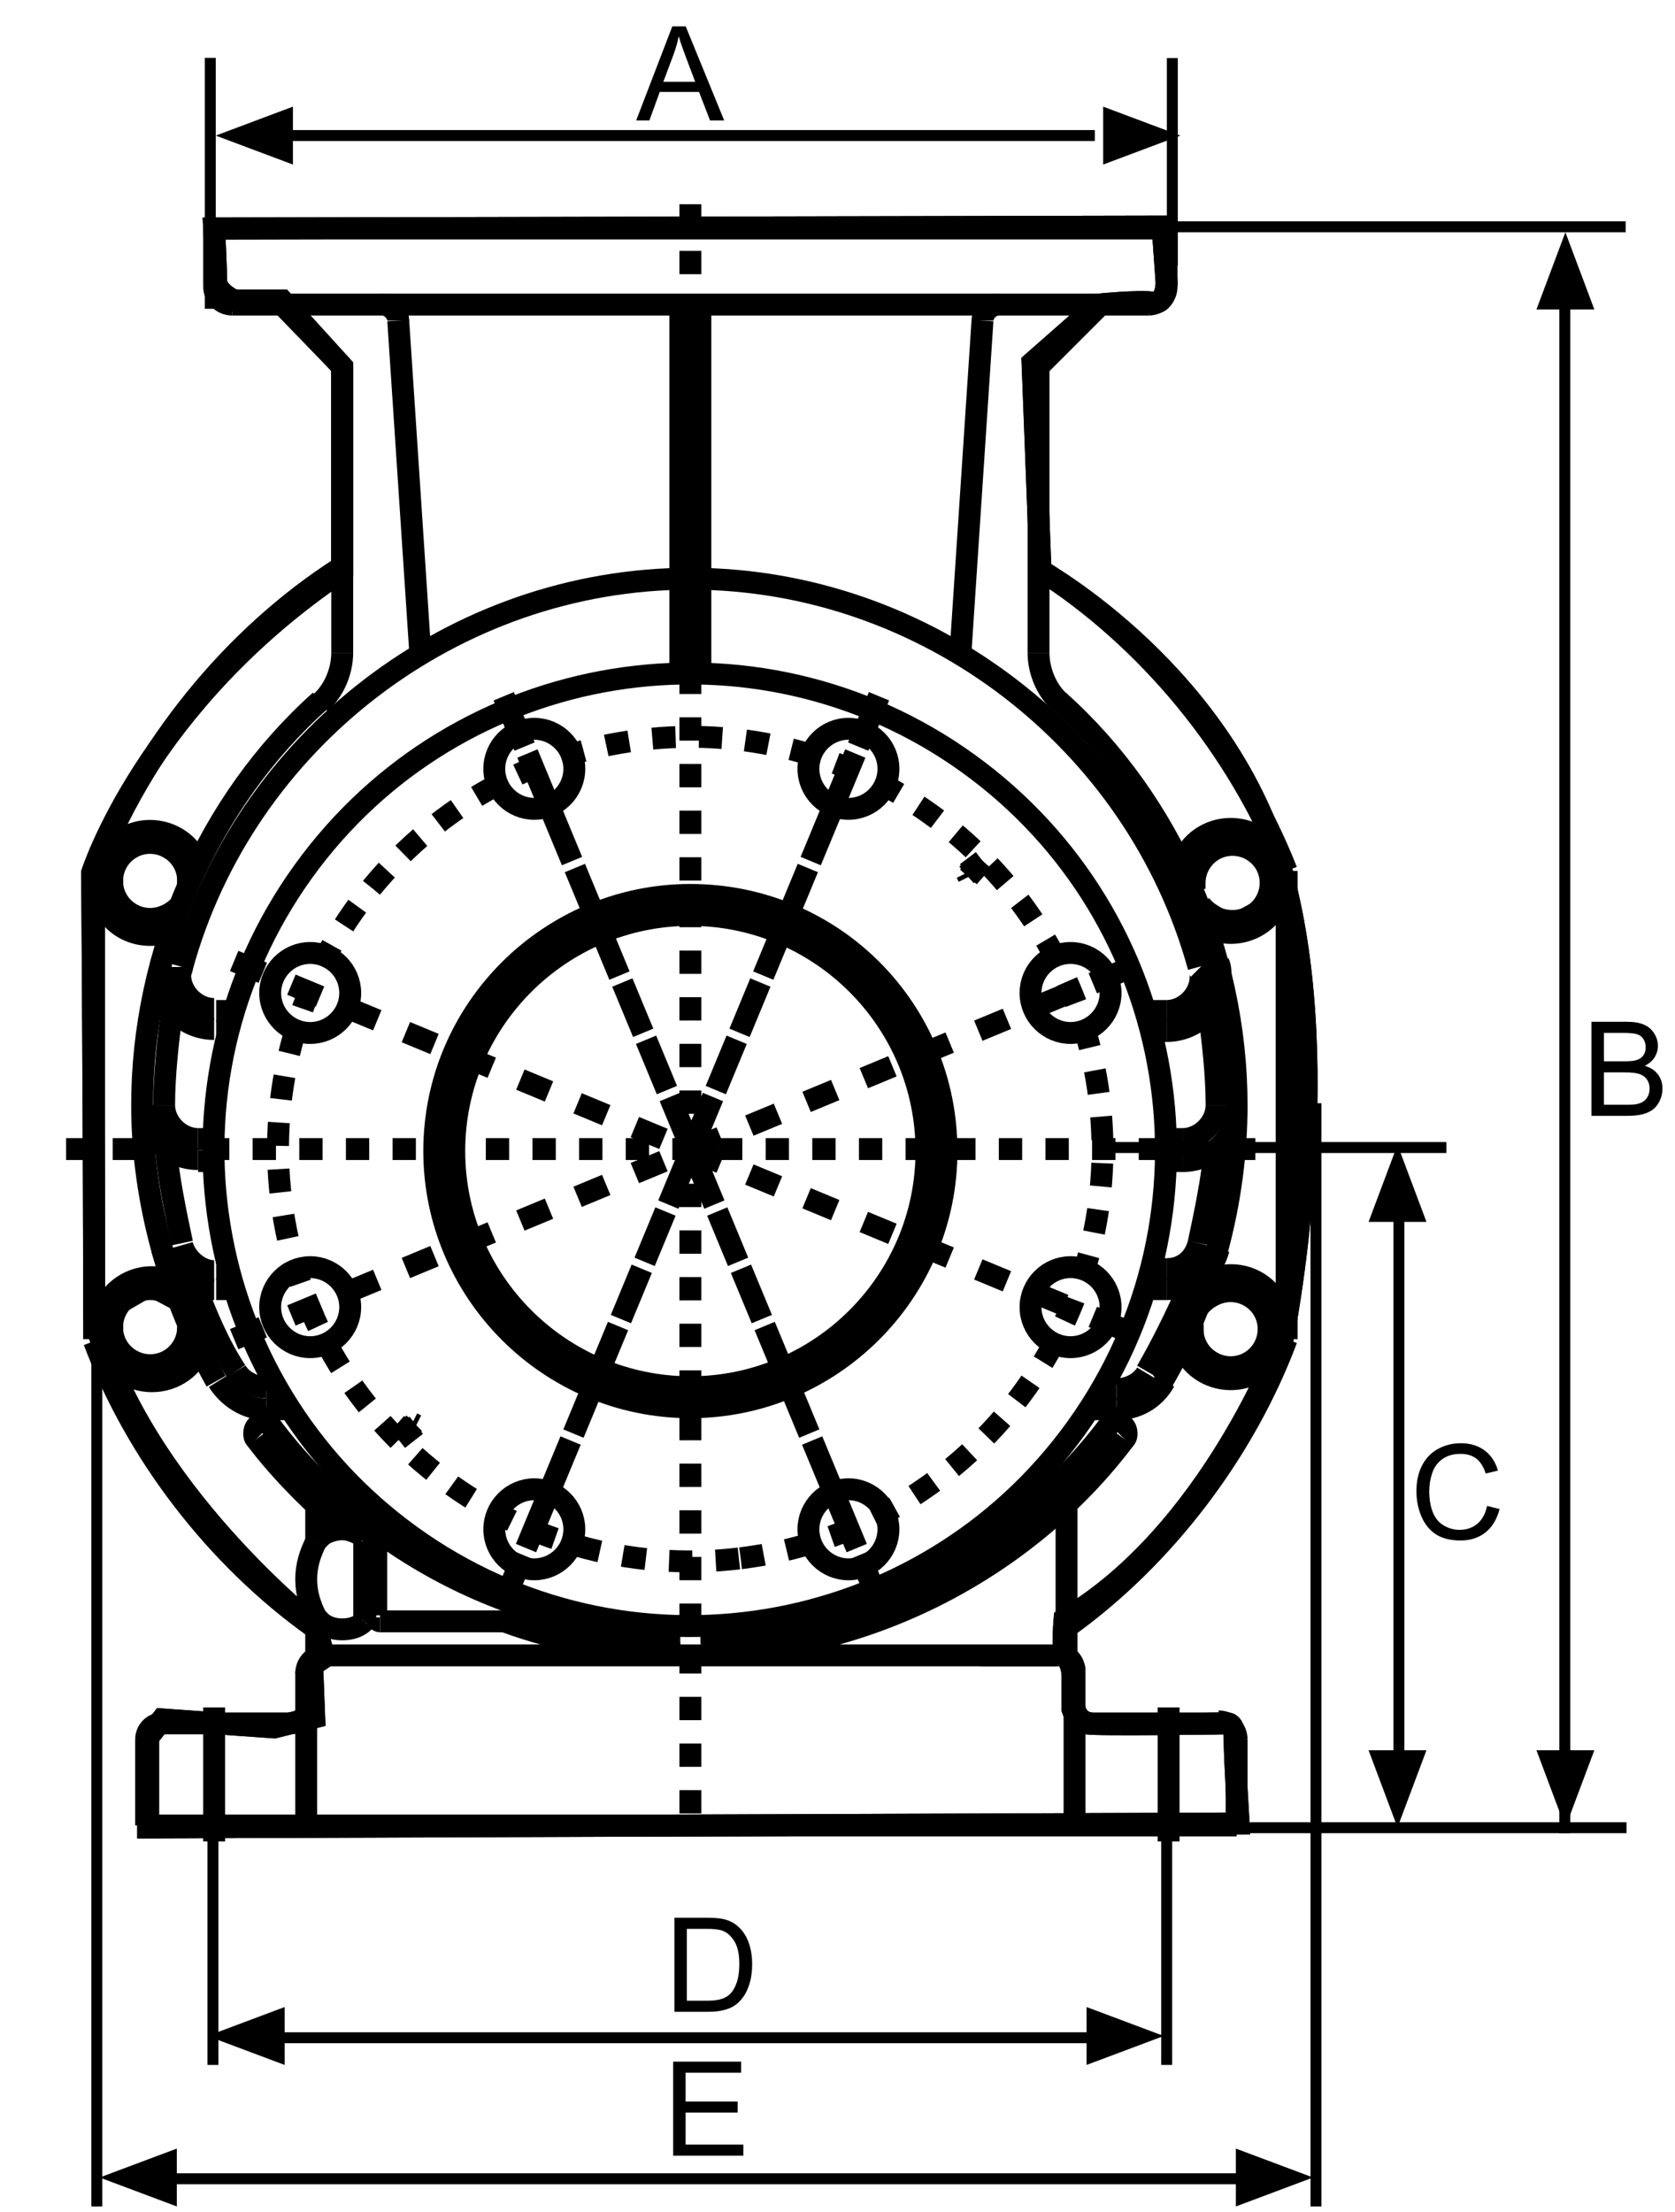 <svg width="153" height="202" viewBox="0 0 153 202" fill="none" xmlns="http://www.w3.org/2000/svg">
<path d="M130.298 159.849L127.653 166.899L125.009 159.849L130.298 159.849Z" fill="black"/>
<path d="M112.888 196.228L119.939 198.871L112.888 201.515L112.888 196.228Z" fill="black"/>
<path d="M16.151 196.228L9.1 198.871L16.151 201.515L16.151 196.228Z" fill="black"/>
<path d="M26 183.302L18.948 185.946L26 188.59L26 183.302Z" fill="black"/>
<path d="M99.251 183.302L106.303 185.946L99.251 188.59L99.251 183.302Z" fill="black"/>
<line x1="127.782" y1="107.576" x2="127.782" y2="162.879" stroke="black"/>
<path d="M130.298 111.596L127.653 104.546L125.009 111.596L130.298 111.596Z" fill="black"/>
<path d="M100.767 9.74L107.818 12.384L100.767 15.028L100.767 9.74Z" fill="black"/>
<path d="M145.632 159.849L142.988 166.899L140.344 159.849L145.632 159.849Z" fill="black"/>
<path d="M26.757 9.74L19.706 12.384L26.757 15.028L26.757 9.74Z" fill="black"/>
<path d="M145.632 28.262L142.988 21.212L140.344 28.262L145.632 28.262Z" fill="black"/>
<line x1="107.085" y1="24.242" x2="107.085" y2="5.303" stroke="black"/>
<line x1="101.561" y1="166.924" x2="148.57" y2="166.924" stroke="black"/>
<line x1="120.206" y1="100.757" x2="120.206" y2="201.515" stroke="black"/>
<line x1="113.645" y1="198.985" x2="15.16" y2="198.985" stroke="black"/>
<line x1="101.524" y1="186.106" x2="25.009" y2="186.106" stroke="black"/>
<line x1="106.57" y1="166.853" x2="106.57" y2="188.59" stroke="black"/>
<line x1="19.448" y1="166.853" x2="19.448" y2="188.59" stroke="black"/>
<line x1="8.842" y1="119.697" x2="8.842" y2="201.515" stroke="black"/>
<line x1="101.561" y1="104.803" x2="132.117" y2="104.803" stroke="black"/>
<line x1="19.206" y1="28.201" x2="19.206" y2="5.288" stroke="black"/>
<line x1="106.827" y1="20.712" x2="148.494" y2="20.712" stroke="black"/>
<line x1="24.252" y1="12.379" x2="100.009" y2="12.379" stroke="black"/>
<line x1="142.933" y1="25.758" x2="142.933" y2="167.424" stroke="black"/>
<path d="M58.111 11L61.41 2.41H62.635L66.15 11H64.856L63.853 8.398H60.262L59.318 11H58.111ZM60.59 7.473H63.502L62.605 5.094C62.332 4.371 62.129 3.777 61.996 3.312C61.887 3.863 61.732 4.41 61.533 4.953L60.59 7.473Z" fill="black"/>
<path d="M145.37 101.909V93.319H148.593C149.249 93.319 149.774 93.407 150.169 93.583C150.567 93.755 150.878 94.022 151.101 94.386C151.327 94.745 151.44 95.122 151.44 95.517C151.44 95.884 151.341 96.23 151.142 96.554C150.942 96.878 150.642 97.14 150.239 97.339C150.759 97.491 151.157 97.751 151.435 98.118C151.716 98.485 151.856 98.919 151.856 99.419C151.856 99.821 151.771 100.196 151.599 100.544C151.431 100.888 151.222 101.153 150.972 101.341C150.722 101.528 150.407 101.671 150.028 101.769C149.653 101.862 149.192 101.909 148.646 101.909H145.37ZM146.507 96.929H148.364C148.868 96.929 149.23 96.895 149.448 96.829C149.737 96.743 149.954 96.601 150.099 96.401C150.247 96.202 150.321 95.952 150.321 95.651C150.321 95.366 150.253 95.116 150.116 94.901C149.98 94.683 149.784 94.534 149.53 94.456C149.276 94.374 148.841 94.333 148.224 94.333H146.507V96.929ZM146.507 100.896H148.646C149.013 100.896 149.271 100.882 149.419 100.854C149.681 100.808 149.899 100.729 150.075 100.62C150.251 100.511 150.396 100.353 150.509 100.146C150.622 99.935 150.679 99.692 150.679 99.419C150.679 99.099 150.597 98.821 150.433 98.587C150.269 98.349 150.04 98.183 149.747 98.089C149.458 97.991 149.04 97.942 148.493 97.942H146.507V100.896Z" fill="black"/>
<path d="M135.838 137.534L136.975 137.821C136.737 138.754 136.307 139.467 135.686 139.959C135.069 140.448 134.313 140.692 133.418 140.692C132.493 140.692 131.739 140.504 131.157 140.129C130.579 139.75 130.137 139.204 129.832 138.489C129.532 137.774 129.381 137.006 129.381 136.186C129.381 135.292 129.551 134.512 129.891 133.848C130.235 133.18 130.721 132.674 131.35 132.331C131.983 131.983 132.678 131.809 133.436 131.809C134.295 131.809 135.018 132.028 135.604 132.465C136.19 132.903 136.598 133.518 136.829 134.311L135.709 134.575C135.51 133.95 135.221 133.495 134.842 133.209C134.463 132.924 133.987 132.782 133.413 132.782C132.752 132.782 132.2 132.94 131.754 133.256C131.313 133.573 131.002 133.999 130.823 134.534C130.643 135.065 130.553 135.614 130.553 136.18C130.553 136.911 130.659 137.549 130.87 138.096C131.084 138.639 131.416 139.045 131.866 139.315C132.315 139.584 132.801 139.719 133.325 139.719C133.961 139.719 134.5 139.536 134.942 139.168C135.383 138.801 135.682 138.256 135.838 137.534Z" fill="black"/>
<path d="M61.488 196.879V188.289H67.699V189.303H62.625V191.934H67.377V192.941H62.625V195.865H67.898V196.879H61.488Z" fill="black"/>
<path d="M61.603 183.737V175.147H64.562C65.23 175.147 65.74 175.188 66.091 175.271C66.583 175.384 67.003 175.589 67.351 175.886C67.804 176.269 68.142 176.759 68.365 177.356C68.591 177.95 68.704 178.63 68.704 179.396C68.704 180.048 68.628 180.626 68.476 181.13C68.323 181.634 68.128 182.052 67.89 182.384C67.652 182.712 67.39 182.972 67.105 183.163C66.823 183.351 66.482 183.493 66.079 183.591C65.681 183.688 65.222 183.737 64.702 183.737H61.603ZM62.739 182.724H64.573C65.14 182.724 65.583 182.671 65.903 182.565C66.228 182.46 66.486 182.312 66.677 182.12C66.947 181.851 67.156 181.489 67.304 181.036C67.456 180.579 67.532 180.026 67.532 179.378C67.532 178.479 67.384 177.79 67.087 177.31C66.794 176.825 66.437 176.501 66.015 176.337C65.71 176.22 65.22 176.161 64.544 176.161H62.739V182.724Z" fill="black"/>
<path d="M31.259 52.125V33.482L25.776 27.451H21.389C21.389 27.451 19.744 26.72 19.744 25.623C19.744 24.527 19.561 20.871 19.561 20.871L106.194 20.689L106.559 25.806C106.559 25.806 106.559 27.816 105.28 27.634C104 27.451 100.345 27.816 100.345 27.816L94.314 33.117L95.045 52.125C95.045 52.125 112.225 61.629 117.16 79.905C122.094 98.182 117.16 122.308 117.16 122.308C117.16 122.308 110.58 140.036 97.238 147.895C97.055 150.088 97.238 151.185 97.238 151.185C97.238 151.185 97.969 151.733 97.969 153.195C97.969 154.658 97.969 156.12 97.969 156.12C97.969 156.12 98.335 157.216 99.248 157.399C100.162 157.582 112.042 157.399 112.042 157.399C112.042 157.399 112.773 157.216 112.773 158.861C112.773 160.506 113.139 166.537 113.139 166.537L13.53 166.903V158.678L14.809 157.034L25.044 157.765L28.7 156.851L28.517 152.099L29.614 151.368L28.883 148.626C28.883 148.626 12.799 136.015 8.595 120.297C8.595 102.934 8.413 79.723 8.413 79.723C8.413 79.723 13.347 64.187 31.259 52.125Z" stroke="black" stroke-width="2" stroke-miterlimit="10"/>
<path d="M31.259 52.125V33.482L25.776 27.451H21.389C21.389 27.451 19.744 26.72 19.744 25.623C19.744 24.527 19.561 20.871 19.561 20.871L106.194 20.689L106.559 25.806C106.559 25.806 106.559 27.816 105.28 27.634C104 27.451 100.345 27.816 100.345 27.816L94.314 33.117L95.045 52.125C95.045 52.125 112.225 61.629 117.16 79.905C122.094 98.182 117.16 122.308 117.16 122.308C117.16 122.308 110.58 140.036 97.238 147.895C97.055 150.088 97.238 151.185 97.238 151.185C97.238 151.185 97.969 151.733 97.969 153.195C97.969 154.658 97.969 156.12 97.969 156.12C97.969 156.12 98.335 157.216 99.248 157.399C100.162 157.582 112.042 157.399 112.042 157.399C112.042 157.399 112.773 157.216 112.773 158.861C112.773 160.506 113.139 166.537 113.139 166.537L13.53 166.903V158.678L14.809 157.034L25.044 157.765L28.7 156.851L28.517 152.099L29.614 151.368L28.883 148.626C28.883 148.626 12.799 136.015 8.595 120.297C8.595 102.934 8.413 79.723 8.413 79.723C8.413 79.723 13.347 64.187 31.259 52.125Z" stroke="black" stroke-width="2" stroke-miterlimit="10"/>
<path d="M28.883 151.185H97.421" stroke="black" stroke-width="2" stroke-miterlimit="10"/>
<path d="M63.06 165.623V16.667" stroke="black" stroke-width="2" stroke-miterlimit="10" stroke-dasharray="2.13 2.13"/>
<path d="M27.969 166.72V152.646" stroke="black" stroke-width="2" stroke-miterlimit="10"/>
<path d="M13.347 166.72H112.956" stroke="black" stroke-width="2" stroke-miterlimit="10"/>
<path d="M98.152 166.72V152.646" stroke="black" stroke-width="2" stroke-miterlimit="10"/>
<path d="M6.037 104.944H119.536" stroke="black" stroke-width="2" stroke-miterlimit="10" stroke-dasharray="2.13 2.13"/>
<path d="M28.883 140.767V137.294" stroke="black" stroke-width="2" stroke-miterlimit="10"/>
<path d="M10.24 82.647L13.713 84.657" stroke="black" stroke-width="2" stroke-miterlimit="10"/>
<path d="M13.713 84.656L16.454 83.011" stroke="black" stroke-width="2" stroke-miterlimit="10"/>
<path d="M10.24 78.442V82.646" stroke="black" stroke-width="2" stroke-miterlimit="10"/>
<path d="M13.713 76.433L10.24 78.443" stroke="black" stroke-width="2" stroke-miterlimit="10"/>
<path d="M17.186 78.443L13.713 76.433" stroke="black" stroke-width="2" stroke-miterlimit="10"/>
<path d="M17.185 81.001V78.442" stroke="black" stroke-width="2" stroke-miterlimit="10"/>
<path d="M10.24 123.403L13.713 125.414" stroke="black" stroke-width="2" stroke-miterlimit="10"/>
<path d="M13.713 125.414L17.186 123.403" stroke="black" stroke-width="2" stroke-miterlimit="10"/>
<path d="M10.24 119.383V123.404" stroke="black" stroke-width="2" stroke-miterlimit="10"/>
<path d="M13.713 117.373L10.24 119.383" stroke="black" stroke-width="2" stroke-miterlimit="10"/>
<path d="M16.454 118.835L13.713 117.373" stroke="black" stroke-width="2" stroke-miterlimit="10"/>
<path d="M17.185 123.404V121.028" stroke="black" stroke-width="2" stroke-miterlimit="10"/>
<path d="M108.935 123.403L112.408 125.414" stroke="black" stroke-width="2" stroke-miterlimit="10"/>
<path d="M112.407 125.414L116.063 123.403" stroke="black" stroke-width="2" stroke-miterlimit="10"/>
<path d="M108.935 121.028V123.404" stroke="black" stroke-width="2" stroke-miterlimit="10"/>
<path d="M112.408 117.373L109.849 118.835" stroke="black" stroke-width="2" stroke-miterlimit="10"/>
<path d="M116.063 119.383L112.407 117.373" stroke="black" stroke-width="2" stroke-miterlimit="10"/>
<path d="M116.063 123.404V119.383" stroke="black" stroke-width="2" stroke-miterlimit="10"/>
<path d="M109.849 83.011L112.408 84.656" stroke="black" stroke-width="2" stroke-miterlimit="10"/>
<path d="M112.407 84.657L116.063 82.647" stroke="black" stroke-width="2" stroke-miterlimit="10"/>
<path d="M108.935 78.442V81.001" stroke="black" stroke-width="2" stroke-miterlimit="10"/>
<path d="M112.408 76.433L108.935 78.443" stroke="black" stroke-width="2" stroke-miterlimit="10"/>
<path d="M116.063 78.443L112.407 76.433" stroke="black" stroke-width="2" stroke-miterlimit="10"/>
<path d="M116.063 82.646V78.442" stroke="black" stroke-width="2" stroke-miterlimit="10"/>
<path d="M63.974 33.482H62.146" stroke="black" stroke-width="2" stroke-miterlimit="10"/>
<path d="M8.595 79.539V122.307" stroke="black" stroke-width="2" stroke-miterlimit="10"/>
<path d="M62.146 61.628V27.816" stroke="black" stroke-width="2" stroke-miterlimit="10"/>
<path d="M87.734 59.617L89.744 29.278" stroke="black" stroke-width="2" stroke-miterlimit="10"/>
<path d="M38.387 59.617L36.376 29.278" stroke="black" stroke-width="2" stroke-miterlimit="10"/>
<path d="M19.561 20.87V26.17" stroke="black" stroke-width="2" stroke-miterlimit="10"/>
<path d="M19.561 20.87H106.559" stroke="black" stroke-width="2" stroke-miterlimit="10"/>
<path d="M106.559 20.87V26.17" stroke="black" stroke-width="2" stroke-miterlimit="10"/>
<path d="M104.914 27.816H21.206" stroke="black" stroke-width="2" stroke-miterlimit="10"/>
<path d="M63.974 61.628V27.816" stroke="black" stroke-width="2" stroke-miterlimit="10"/>
<path d="M21.389 122.307L104.731 87.763M80.423 146.615L45.88 63.273L80.423 146.615ZM45.88 146.615L80.423 63.273L45.88 146.615Z" stroke="black" stroke-width="2" stroke-miterlimit="10" stroke-dasharray="2.83 2.83"/>
<path d="M106.559 92.333H104.549" stroke="black" stroke-width="2" stroke-miterlimit="10"/>
<path d="M106.559 94.161H105.097" stroke="black" stroke-width="2" stroke-miterlimit="10"/>
<path d="M108.021 104.03H106.559" stroke="black" stroke-width="2" stroke-miterlimit="10"/>
<path d="M108.021 106.041H106.559" stroke="black" stroke-width="2" stroke-miterlimit="10"/>
<path d="M106.559 115.91H105.097" stroke="black" stroke-width="2" stroke-miterlimit="10"/>
<path d="M106.559 117.737H104.549" stroke="black" stroke-width="2" stroke-miterlimit="10"/>
<path d="M101.99 126.876H100.711" stroke="black" stroke-width="2" stroke-miterlimit="10"/>
<path d="M101.99 128.704H99.614" stroke="black" stroke-width="2" stroke-miterlimit="10"/>
<path d="M101.99 129.983H101.441" stroke="black" stroke-width="2" stroke-miterlimit="10"/>
<path d="M24.131 129.983H24.679" stroke="black" stroke-width="2" stroke-miterlimit="10"/>
<path d="M24.314 128.704H26.689" stroke="black" stroke-width="2" stroke-miterlimit="10"/>
<path d="M18.099 106.041H19.744" stroke="black" stroke-width="2" stroke-miterlimit="10"/>
<path d="M19.744 115.91H21.024" stroke="black" stroke-width="2" stroke-miterlimit="10"/>
<path d="M19.744 92.333H21.572" stroke="black" stroke-width="2" stroke-miterlimit="10"/>
<path d="M19.744 94.161H21.024" stroke="black" stroke-width="2" stroke-miterlimit="10"/>
<path d="M19.744 117.737H21.572" stroke="black" stroke-width="2" stroke-miterlimit="10"/>
<path d="M24.314 126.876H25.593" stroke="black" stroke-width="2" stroke-miterlimit="10"/>
<path d="M25.776 27.816L31.259 33.482" stroke="black" stroke-width="2" stroke-miterlimit="10"/>
<path d="M31.259 59.618V33.482" stroke="black" stroke-width="2" stroke-miterlimit="10"/>
<path d="M100.528 27.816L94.862 33.482" stroke="black" stroke-width="2" stroke-miterlimit="10"/>
<path d="M94.862 59.618V33.482" stroke="black" stroke-width="2" stroke-miterlimit="10"/>
<path d="M117.525 79.539V122.307" stroke="black" stroke-width="2" stroke-miterlimit="10"/>
<path d="M28.883 151.185V147.712M97.421 151.185V137.294V151.185Z" stroke="black" stroke-width="2" stroke-miterlimit="10"/>
<path d="M21.389 87.764L104.731 122.307" stroke="black" stroke-width="2" stroke-miterlimit="10" stroke-dasharray="2.83 2.83"/>
<path d="M34.731 140.583H35.645M34.366 147.163H33.269H34.366ZM33.269 140.766V147.894V140.766ZM34.366 141.497H33.269H34.366ZM34.366 140.766V147.529V140.766ZM34.731 148.077H52.825H34.731ZM18.099 104.03H19.744H18.099Z" stroke="black" stroke-width="2" stroke-miterlimit="10"/>
<path d="M112.956 166.719V158.86" stroke="black" stroke-width="2" stroke-miterlimit="10"/>
<path d="M13.347 166.719V158.86" stroke="black" stroke-width="2" stroke-miterlimit="10"/>
<path d="M106.742 168.182V155.937" stroke="black" stroke-width="2" stroke-miterlimit="10"/>
<path d="M14.81 157.398H26.507" stroke="black" stroke-width="2" stroke-miterlimit="10"/>
<path d="M19.561 168.182V155.937" stroke="black" stroke-width="2" stroke-miterlimit="10"/>
<path d="M98.152 152.647C98.152 152.464 98.152 152.281 97.969 152.099" stroke="black" stroke-width="2" stroke-miterlimit="10"/>
<path d="M29.614 151.185C28.7 151.185 27.969 151.916 27.969 152.829" stroke="black" stroke-width="2" stroke-miterlimit="10"/>
<path d="M110.397 84.656C110.946 85.022 111.677 85.205 112.408 85.205C114.966 85.205 117.16 83.194 117.16 80.453C117.16 77.894 115.149 75.701 112.408 75.701C110.397 75.701 108.57 76.98 108.021 78.808" stroke="black" stroke-width="2" stroke-miterlimit="10"/>
<path d="M109.666 82.646C110.397 83.56 111.311 84.108 112.591 84.108C114.601 84.108 116.063 82.463 116.063 80.636C116.063 78.625 114.418 77.163 112.591 77.163C110.58 77.163 109.118 78.808 109.118 80.636C109.118 80.819 109.118 81.001 109.118 81.184" stroke="black" stroke-width="2" stroke-miterlimit="10"/>
<path d="M108.021 122.855C108.57 124.683 110.397 125.962 112.408 125.962C114.966 125.962 117.16 123.952 117.16 121.21C117.16 118.652 115.149 116.458 112.408 116.458C111.677 116.458 110.946 116.641 110.397 117.007" stroke="black" stroke-width="2" stroke-miterlimit="10"/>
<path d="M108.935 120.845C108.935 121.027 108.935 121.21 108.935 121.393C108.935 123.403 110.58 124.866 112.408 124.866C114.418 124.866 115.88 123.221 115.88 121.393C115.88 119.383 114.235 117.92 112.408 117.92C111.311 117.92 110.214 118.469 109.483 119.383" stroke="black" stroke-width="2" stroke-miterlimit="10"/>
<path d="M15.906 117.19C15.358 116.824 14.627 116.642 13.896 116.642C11.337 116.642 9.144 118.652 9.144 121.394C9.144 123.952 11.154 126.146 13.896 126.146C15.906 126.146 17.734 124.866 18.282 123.038" stroke="black" stroke-width="2" stroke-miterlimit="10"/>
<path d="M15.54 118.286C14.992 117.92 14.444 117.737 13.713 117.737C11.702 117.737 10.24 119.382 10.24 121.21C10.24 123.22 11.885 124.682 13.713 124.682C15.723 124.682 17.185 123.038 17.185 121.21" stroke="black" stroke-width="2" stroke-miterlimit="10"/>
<path d="M18.099 78.991C17.551 77.163 15.723 75.884 13.713 75.884C11.154 75.884 8.961 77.894 8.961 80.636C8.961 83.195 10.971 85.388 13.713 85.388C14.444 85.388 15.175 85.205 15.723 84.839" stroke="black" stroke-width="2" stroke-miterlimit="10"/>
<path d="M17.185 81.001C17.185 80.819 17.185 80.636 17.185 80.453C17.185 78.443 15.54 76.981 13.713 76.981C11.702 76.981 10.24 78.625 10.24 80.453C10.24 82.463 11.885 83.926 13.713 83.926C14.809 83.926 15.906 83.377 16.637 82.463" stroke="black" stroke-width="2" stroke-miterlimit="10"/>
<path d="M111.311 157.399H99.614M96.507 151.185H89.561H96.507Z" stroke="black" stroke-width="2" stroke-miterlimit="10"/>
<path d="M31.259 51.759C21.206 58.156 12.982 68.391 8.595 79.722" stroke="black" stroke-width="2" stroke-miterlimit="10"/>
<path d="M36.376 29.278C36.376 28.547 35.645 27.816 34.914 27.816" stroke="black" stroke-width="2" stroke-miterlimit="10"/>
<path d="M91.207 27.816C90.476 27.816 89.745 28.547 89.745 29.278" stroke="black" stroke-width="2" stroke-miterlimit="10"/>
<path d="M63.974 149.174C79.144 148.991 93.765 141.132 102.355 128.704" stroke="black" stroke-width="2" stroke-miterlimit="10"/>
<path d="M63.06 83.561C51.18 83.561 41.494 93.247 41.494 105.127C41.494 117.007 51.18 126.694 63.06 126.694C74.94 126.694 84.627 117.007 84.627 105.127C84.627 93.247 74.94 83.561 63.06 83.561Z" stroke="black" stroke-width="2" stroke-miterlimit="10"/>
<path d="M63.06 81.733C50.267 81.733 39.666 92.151 39.666 105.127C39.666 117.921 50.084 128.522 63.06 128.522C75.854 128.522 86.455 118.104 86.455 105.127C86.455 92.151 76.037 81.733 63.06 81.733Z" stroke="black" stroke-width="2" stroke-miterlimit="10"/>
<path d="M77.499 136.014C75.488 136.014 73.844 137.659 73.844 139.67C73.844 141.68 75.488 143.325 77.499 143.325C79.509 143.325 81.154 141.68 81.154 139.67C81.154 137.659 79.509 136.014 77.499 136.014Z" stroke="black" stroke-width="2" stroke-miterlimit="10"/>
<path d="M97.786 115.728C95.776 115.728 94.131 117.372 94.131 119.383C94.131 121.393 95.776 123.038 97.786 123.038C99.797 123.038 101.442 121.393 101.442 119.383C101.442 117.372 99.797 115.728 97.786 115.728Z" stroke="black" stroke-width="2" stroke-miterlimit="10"/>
<path d="M97.786 87.033C95.776 87.033 94.131 88.678 94.131 90.688C94.131 92.698 95.776 94.343 97.786 94.343C99.797 94.343 101.442 92.698 101.442 90.688C101.442 88.678 99.797 87.033 97.786 87.033Z" stroke="black" stroke-width="2" stroke-miterlimit="10"/>
<path d="M77.499 66.562C75.488 66.562 73.844 68.207 73.844 70.218C73.844 72.228 75.488 73.873 77.499 73.873C79.509 73.873 81.154 72.228 81.154 70.218C81.154 68.207 79.509 66.562 77.499 66.562Z" stroke="black" stroke-width="2" stroke-miterlimit="10"/>
<path d="M48.804 66.562C46.794 66.562 45.149 68.207 45.149 70.218C45.149 72.228 46.794 73.873 48.804 73.873C50.815 73.873 52.46 72.228 52.46 70.218C52.46 68.207 50.815 66.562 48.804 66.562Z" stroke="black" stroke-width="2" stroke-miterlimit="10"/>
<path d="M28.334 87.033C26.324 87.033 24.679 88.678 24.679 90.688C24.679 92.698 26.324 94.343 28.334 94.343C30.345 94.343 31.99 92.698 31.99 90.688C31.99 88.678 30.345 87.033 28.334 87.033Z" stroke="black" stroke-width="2" stroke-miterlimit="10"/>
<path d="M67.652 142.316C88.29 139.775 102.96 120.984 100.419 100.347C97.878 79.709 79.088 65.039 58.45 67.58C37.813 70.121 23.142 88.911 25.683 109.549C28.224 130.186 47.014 144.856 67.652 142.316Z" stroke="black" stroke-width="2" stroke-miterlimit="10" stroke-dasharray="2.13 2.13"/>
<path d="M28.334 115.728C26.324 115.728 24.679 117.372 24.679 119.383C24.679 121.393 26.324 123.038 28.334 123.038C30.345 123.038 31.99 121.393 31.99 119.383C31.99 117.372 30.345 115.728 28.334 115.728Z" stroke="black" stroke-width="2" stroke-miterlimit="10"/>
<path d="M48.804 136.014C46.794 136.014 45.149 137.659 45.149 139.67C45.149 141.68 46.794 143.325 48.804 143.325C50.815 143.325 52.46 141.68 52.46 139.67C52.46 137.659 50.815 136.014 48.804 136.014Z" stroke="black" stroke-width="2" stroke-miterlimit="10"/>
<path d="M29.248 64.004C19.013 73.142 12.982 87.033 12.982 100.923C12.982 109.696 15.541 118.652 19.744 126.145" stroke="black" stroke-width="2" stroke-miterlimit="10"/>
<path d="M23.765 128.887C32.355 141.315 46.976 148.991 62.146 149.174" stroke="black" stroke-width="2" stroke-miterlimit="10"/>
<path d="M97.421 148.625C106.376 142.228 113.687 132.542 117.525 122.307" stroke="black" stroke-width="2" stroke-miterlimit="10"/>
<path d="M98.288 130.444C112.335 110.956 107.924 83.771 88.436 69.724C68.947 55.677 41.762 60.089 27.715 79.577C13.669 99.065 18.08 126.25 37.568 140.297C57.056 154.343 84.241 149.932 98.288 130.444Z" stroke="black" stroke-width="2" stroke-miterlimit="10"/>
<path d="M117.525 79.539C113.139 68.39 104.914 58.338 94.862 51.941" stroke="black" stroke-width="2" stroke-miterlimit="10"/>
<path d="M13.165 100.923C13.165 103.665 15.358 105.858 18.099 105.858" stroke="black" stroke-width="2" stroke-miterlimit="10"/>
<path d="M14.992 100.923C14.992 102.568 16.454 104.03 18.099 104.03" stroke="black" stroke-width="2" stroke-miterlimit="10"/>
<path d="M15.175 104.944C15.358 107.503 16.089 110.975 16.637 113.534" stroke="black" stroke-width="2" stroke-miterlimit="10"/>
<path d="M29.248 64.186C30.527 63.09 31.259 61.262 31.259 59.617" stroke="black" stroke-width="2" stroke-miterlimit="10"/>
<path d="M14.809 87.764C14.627 88.129 14.627 88.677 14.627 89.043C14.627 91.785 16.82 93.978 19.561 93.978" stroke="black" stroke-width="2" stroke-miterlimit="10"/>
<path d="M8.595 122.489C12.434 132.724 19.744 142.228 28.7 148.625" stroke="black" stroke-width="2" stroke-miterlimit="10"/>
<path d="M16.637 88.312C16.637 88.495 16.454 88.861 16.454 89.044C16.454 90.689 17.916 92.151 19.561 92.151" stroke="black" stroke-width="2" stroke-miterlimit="10"/>
<path d="M15.723 92.333C15.358 94.892 14.992 98.182 14.992 100.923" stroke="black" stroke-width="2" stroke-miterlimit="10"/>
<path d="M14.81 114.082C15.358 116.275 17.368 117.737 19.561 117.737" stroke="black" stroke-width="2" stroke-miterlimit="10"/>
<path d="M16.637 113.717C17.003 114.996 18.282 116.093 19.562 116.093" stroke="black" stroke-width="2" stroke-miterlimit="10"/>
<path d="M17.916 117.556C18.83 120.114 20.11 123.039 21.572 125.232" stroke="black" stroke-width="2" stroke-miterlimit="10"/>
<path d="M19.927 126.145C20.841 127.607 22.486 128.704 24.313 128.704" stroke="black" stroke-width="2" stroke-miterlimit="10"/>
<path d="M21.572 125.231C22.12 126.145 23.217 126.693 24.314 126.693" stroke="black" stroke-width="2" stroke-miterlimit="10"/>
<path d="M23.4 131.445C25.593 134.37 28.883 137.659 31.624 139.853" stroke="black" stroke-width="2" stroke-miterlimit="10"/>
<path d="M109.484 88.311C103.818 67.659 84.627 52.855 63.061 52.855C41.494 52.855 22.303 67.659 16.637 88.311" stroke="black" stroke-width="2" stroke-miterlimit="10"/>
<path d="M46.063 148.077C50.998 149.905 56.846 151.001 62.146 151.001" stroke="black" stroke-width="2" stroke-miterlimit="10"/>
<path d="M64.157 151.002C79.144 150.819 93.765 143.325 102.721 131.445" stroke="black" stroke-width="2" stroke-miterlimit="10"/>
<path d="M24.131 129.983C23.582 129.983 23.217 130.349 23.217 130.897C23.217 131.08 23.217 131.263 23.4 131.446" stroke="black" stroke-width="2" stroke-miterlimit="10"/>
<path d="M111.128 100.923C111.128 98.182 110.763 94.892 110.397 92.333" stroke="black" stroke-width="2" stroke-miterlimit="10"/>
<path d="M109.483 113.534C110.032 110.975 110.763 107.503 110.946 104.944" stroke="black" stroke-width="2" stroke-miterlimit="10"/>
<path d="M104.914 27.816C105.828 27.816 106.559 27.085 106.559 26.171" stroke="black" stroke-width="2" stroke-miterlimit="10"/>
<path d="M19.561 26.171C19.561 27.085 20.292 27.816 21.206 27.816" stroke="black" stroke-width="2" stroke-miterlimit="10"/>
<path d="M104.731 125.232C106.011 123.039 107.473 120.114 108.57 117.556" stroke="black" stroke-width="2" stroke-miterlimit="10"/>
<path d="M94.862 59.617C94.862 61.262 95.593 63.09 96.872 64.186" stroke="black" stroke-width="2" stroke-miterlimit="10"/>
<path d="M102.721 131.446C102.904 131.263 102.904 131.08 102.904 130.897C102.904 130.349 102.538 129.983 101.99 129.983" stroke="black" stroke-width="2" stroke-miterlimit="10"/>
<path d="M101.99 128.704C103.817 128.704 105.462 127.79 106.376 126.145" stroke="black" stroke-width="2" stroke-miterlimit="10"/>
<path d="M101.99 126.876C103.086 126.876 104.183 126.328 104.731 125.414" stroke="black" stroke-width="2" stroke-miterlimit="10"/>
<path d="M106.194 126.145C110.58 118.652 112.956 109.696 112.956 100.923C112.956 87.033 106.925 73.142 96.69 64.004" stroke="black" stroke-width="2" stroke-miterlimit="10"/>
<path d="M106.559 117.737C108.752 117.737 110.763 116.275 111.311 114.082" stroke="black" stroke-width="2" stroke-miterlimit="10"/>
<path d="M34.366 147.712C34.366 147.895 34.548 148.077 34.731 148.077" stroke="black" stroke-width="2" stroke-miterlimit="10"/>
<path d="M34.731 140.583C34.548 140.583 34.366 140.766 34.366 140.949" stroke="black" stroke-width="2" stroke-miterlimit="10"/>
<path d="M106.559 115.91C108.021 115.91 109.118 114.996 109.483 113.534" stroke="black" stroke-width="2" stroke-miterlimit="10"/>
<path d="M108.021 106.041C110.763 106.041 112.956 103.847 112.956 101.106" stroke="black" stroke-width="2" stroke-miterlimit="10"/>
<path d="M108.021 104.03C109.666 104.03 111.128 102.568 111.128 100.923" stroke="black" stroke-width="2" stroke-miterlimit="10"/>
<path d="M106.559 94.161C109.301 94.161 111.494 91.968 111.494 89.226C111.494 88.861 111.494 88.312 111.311 87.947" stroke="black" stroke-width="2" stroke-miterlimit="10"/>
<path d="M106.559 92.333C108.204 92.333 109.666 90.871 109.666 89.226C109.666 89.043 109.666 88.677 109.483 88.495" stroke="black" stroke-width="2" stroke-miterlimit="10"/>
<path d="M33.269 140.4C32.721 140.035 31.99 139.669 31.259 139.669C30.71 139.669 29.979 139.852 29.431 140.218" stroke="black" stroke-width="2" stroke-miterlimit="10"/>
<path d="M33.269 140.766C33.269 140.583 33.269 140.583 33.086 140.583" stroke="black" stroke-width="2" stroke-miterlimit="10"/>
<path d="M28.883 140.766C28.334 141.863 27.969 142.959 27.969 144.239C27.969 145.518 28.334 146.615 28.883 147.711" stroke="black" stroke-width="2" stroke-miterlimit="10"/>
<path d="M29.431 140.218C29.248 140.401 29.065 140.584 28.883 140.767" stroke="black" stroke-width="2" stroke-miterlimit="10"/>
<path d="M28.883 147.712C29.065 147.895 29.248 148.077 29.431 148.26" stroke="black" stroke-width="2" stroke-miterlimit="10"/>
<path d="M29.431 148.26C29.979 148.625 30.527 148.808 31.259 148.808C31.99 148.808 32.721 148.625 33.269 148.077" stroke="black" stroke-width="2" stroke-miterlimit="10"/>
<path d="M33.269 148.077L33.452 147.894" stroke="black" stroke-width="2" stroke-miterlimit="10"/>
<path d="M26.507 157.399C27.42 157.399 28.151 156.668 28.151 155.754" stroke="black" stroke-width="2" stroke-miterlimit="10"/>
<path d="M98.152 155.754C98.152 156.668 98.883 157.399 99.796 157.399" stroke="black" stroke-width="2" stroke-miterlimit="10"/>
<path d="M112.956 158.86C112.956 157.946 112.225 157.215 111.311 157.215" stroke="black" stroke-width="2" stroke-miterlimit="10"/>
<path d="M14.809 157.398C13.896 157.398 13.347 158.13 13.347 158.861" stroke="black" stroke-width="2" stroke-miterlimit="10"/>
<path d="M98.152 152.646C98.152 151.733 97.421 151.001 96.507 151.001" stroke="black" stroke-width="2" stroke-miterlimit="10"/>
<path d="M37.838 130.166L36.376 131.445" stroke="black" stroke-width="2" stroke-miterlimit="10"/>
<path d="M37.838 129.983L36.376 131.446" stroke="black" stroke-width="2" stroke-miterlimit="10"/>
<path d="M38.021 130.166L37.656 129.983" stroke="black" stroke-width="2" stroke-miterlimit="10"/>
<path d="M38.021 130.166L36.376 131.445" stroke="black" stroke-width="2" stroke-miterlimit="10"/>
<path d="M37.656 129.983L36.376 131.446" stroke="black" stroke-width="2" stroke-miterlimit="10"/>
<path d="M88.282 79.905L89.744 78.626" stroke="black" stroke-width="2" stroke-miterlimit="10"/>
<path d="M88.465 80.088L89.745 78.626" stroke="black" stroke-width="2" stroke-miterlimit="10"/>
<path d="M88.282 79.722L88.465 80.087" stroke="black" stroke-width="2" stroke-miterlimit="10"/>
<path d="M88.282 79.722L89.744 78.626" stroke="black" stroke-width="2" stroke-miterlimit="10"/>
<path d="M88.465 80.088L89.745 78.626" stroke="black" stroke-width="2" stroke-miterlimit="10"/>
</svg>
